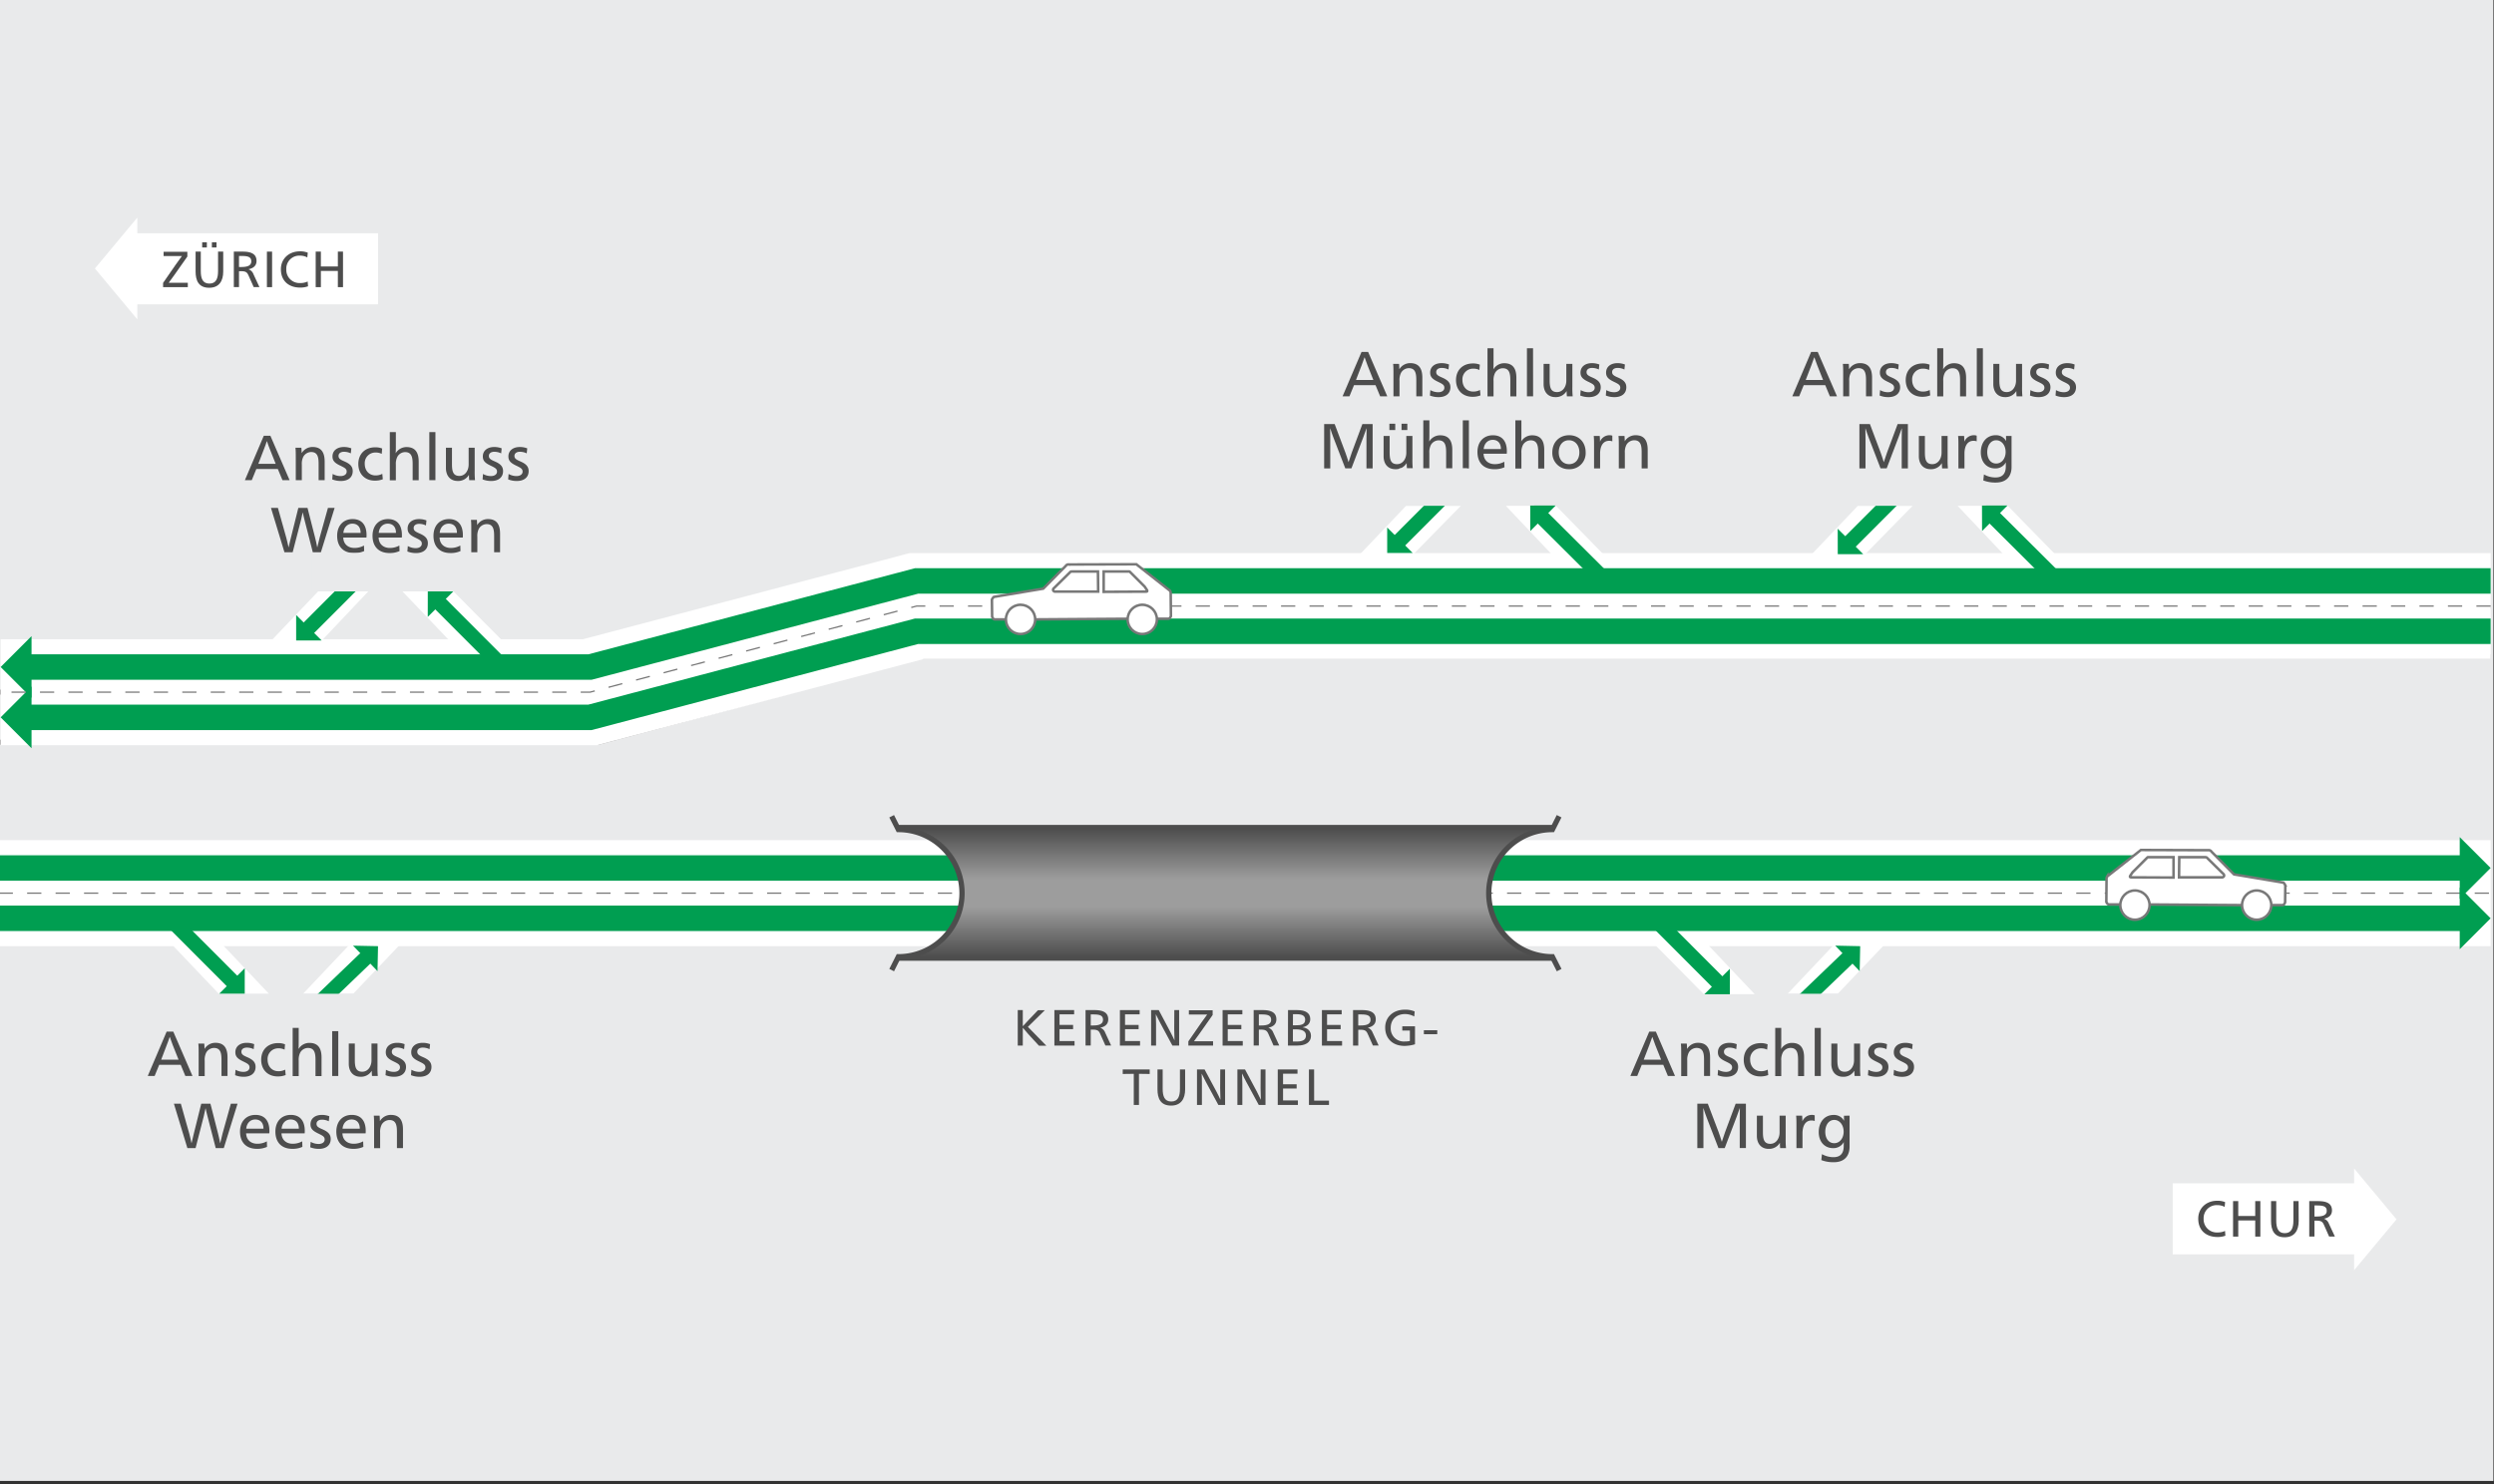 <svg xmlns="http://www.w3.org/2000/svg" xmlns:xlink="http://www.w3.org/1999/xlink" viewBox="0 0 1176 700"><rect x="0" y="0" width="1176" height="700" fill="#333333" stroke="none"/><defs><style>.a,.c,.d,.e,.h,.i,.j,.l,.s{fill:none;}.b{fill:#e9eaeb;}.c{stroke:#fff;stroke-width:50px;}.c,.d,.e,.i,.j,.l,.n,.s{stroke-miterlimit:10;}.d,.n{stroke:#787878;}.d{stroke-width:0.6px;stroke-dasharray:6.71;}.e,.i,.j,.l{stroke:#009e51;}.e{stroke-width:12px;}.f{fill:#009e51;}.g,.n{fill:#fff;}.h{stroke:#9c9b9b;stroke-linejoin:round;stroke-width:2.37px;}.i{stroke-width:7px;}.j{stroke-width:6.85px;}.k{fill:#4d4d4d;}.l{stroke-width:6.85px;}.m{isolation:isolate;}.n{stroke-width:1.2px;}.o{fill:#9d9d9d;}.p{clip-path:url(#a);}.q{fill:url(#b);}.r{fill:url(#c);}.s{stroke:#4d4d4d;stroke-width:2.49px;}</style><clipPath id="a"><path class="a" d="M423.62,389.12v2.15a30,30,0,0,1,0,60v1.85H732v-1.85h0a30,30,0,0,1,0-60h0v-2.15Z"/></clipPath><linearGradient id="b" x1="577.82" y1="389.12" x2="577.82" y2="421.12" gradientUnits="userSpaceOnUse"><stop offset="0.05" stop-color="#4d4d4d"/><stop offset="0.8" stop-color="#4d4d4d" stop-opacity="0"/></linearGradient><linearGradient id="c" x1="577.82" y1="389.12" x2="577.82" y2="421.12" gradientTransform="matrix(1, 0, 0, -1, 0, 842.24)" xlink:href="#b"/></defs><title>04_VerkehrsfuehrungNormalbetrieb</title><rect class="b" x="-0.29" y="-1.49" width="1176" height="700"/><line class="c" x1="-0.63" y1="421.27" x2="1174.41" y2="421.27"/><line class="d" x1="-0.63" y1="421.27" x2="1174.41" y2="421.27"/><line class="e" x1="-0.63" y1="409.41" x2="1161.79" y2="409.41"/><polygon class="f" points="1159.84 394.83 1159.84 423.98 1174.41 409.41 1159.84 394.83"/><line class="e" x1="-0.63" y1="433.14" x2="1161.79" y2="433.14"/><polygon class="f" points="1159.84 418.56 1159.84 447.71 1174.41 433.14 1159.84 418.56"/><polygon class="g" points="142.91 468.72 166.55 468.72 190.2 443.86 166.42 443.86 142.91 468.72"/><polygon class="g" points="126.78 468.69 103.14 468.69 79.49 443.84 103.27 443.84 126.78 468.69"/><polygon class="g" points="827.41 468.94 803.42 468.94 778.56 443.81 803.61 443.81 827.41 468.94"/><polyline class="h" points="-0.63 326.44 274.14 326.44 430.36 286.1 1174.26 286.1"/><polyline class="h" points="1174.26 309.74 432.85 309.74 282.27 350.08 -0.63 350.08"/><polyline class="c" points="1174.41 285.87 432.19 285.87 278.2 326.48 0.3 326.48"/><polyline class="e" points="1174.41 274.01 432.19 274.01 278.2 314.62 12.91 314.62"/><polygon class="f" points="14.87 329.19 14.87 300.04 0.3 314.61 14.87 329.19"/><polyline class="e" points="1174.41 297.74 432.19 297.74 278.2 338.35 12.91 338.35"/><polygon class="f" points="14.87 352.92 14.87 323.77 0.3 338.34 14.87 352.92"/><polygon class="g" points="173.66 278.95 150.01 278.95 126.37 303.8 150.15 303.8 173.66 278.95"/><polygon class="g" points="189.79 278.95 213.83 278.95 238.48 303.8 213.5 303.8 189.79 278.95"/><line class="i" x1="78.92" y1="432.14" x2="110.2" y2="463.48"/><polygon class="f" points="115.41 456.67 103.38 468.68 115.4 468.69 115.41 456.67"/><line class="j" x1="147.38" y1="475.93" x2="173.05" y2="451.27"/><polygon class="f" points="166.48 446.04 178.01 458.05 178.25 446.28 166.48 446.04"/><line class="i" x1="238.39" y1="315.69" x2="206.92" y2="284.15"/><polygon class="f" points="201.7 290.97 213.74 278.95 201.72 278.94 201.7 290.97"/><line class="i" x1="167.69" y1="274.01" x2="144.85" y2="296.89"/><polygon class="f" points="151.67 302.09 139.64 290.07 139.65 302.1 151.67 302.09"/><line class="i" x1="778.92" y1="432.14" x2="810.48" y2="463.76"/><polygon class="f" points="815.69 456.94 803.65 468.96 815.67 468.97 815.69 456.94"/><path class="k" d="M482.28,493.18H479.9V476.43h2.38V484h.05c1.08-1.2,2.63-2.85,3.19-3.43l3.93-4.1h3.24l-8,7.87,8.69,8.88h-3.48l-5-5.42c-.55-.6-1.48-1.68-2.56-3h-.05Z"/><path class="k" d="M506.69,493.18h-9.51V476.43h9.31v2h-6.88v5H506v2h-6.4v5.6h7.08Z"/><path class="k" d="M511.87,476.43h4.2c4,0,6.5,1.1,6.5,4.39,0,2.28-1.53,3.46-3.79,3.91v0a3.86,3.86,0,0,1,2.33,2.3l2.83,6.1h-2.71l-2.38-5.35c-.74-1.71-1.36-2.14-3.81-2.14h-.72v7.49h-2.45Zm2.45,7.25h1.15c2.95,0,4.63-.75,4.63-2.67,0-2.14-1.68-2.54-4.63-2.54h-1.15Z"/><path class="k" d="M537.57,493.18h-9.5V476.43h9.31v2h-6.89v5h6.41v2h-6.41v5.6h7.08Z"/><path class="k" d="M553.73,476.43H556v16.75h-3.17L547,482.33c-.7-1.3-1.49-2.86-2-3.94h0c.07,1,.12,3.27.12,4.71v10.08h-2.33V476.43h3.6L552,487c.62,1.2,1.32,2.59,1.82,3.74h0c-.07-1.17-.14-4-.14-5.47Z"/><path class="k" d="M563,491.12h9v2.06H560.35v-2c4.68-6.82,8.26-11.93,8.88-12.67h-8.64v-2H571.8v2.23C566.33,486.55,563.76,490.18,563,491.12Z"/><path class="k" d="M586,493.18h-9.51V476.43h9.32v2h-6.89v5h6.41v2h-6.41v5.6H586Z"/><path class="k" d="M591.14,476.43h4.2c4,0,6.51,1.1,6.51,4.39,0,2.28-1.54,3.46-3.8,3.91v0a3.83,3.83,0,0,1,2.33,2.3l2.83,6.1H600.5l-2.37-5.35c-.75-1.71-1.37-2.14-3.82-2.14h-.72v7.49h-2.45Zm2.45,7.25h1.15c3,0,4.63-.75,4.63-2.67,0-2.14-1.68-2.54-4.63-2.54h-1.15Z"/><path class="k" d="M607.34,476.43h4.37c3.91,0,6.12,1.39,6.12,4.25,0,2.06-1.34,3.4-3.67,3.86v0c2.4.29,4,1.73,4,4,0,3.41-3,4.61-6.31,4.61h-4.54Zm2.31,7.17h1.29c2.33,0,4.49-.24,4.49-2.64,0-2-1.66-2.59-4-2.59h-1.75Zm0,7.66h1.8c2.9,0,4.34-.86,4.34-2.83s-1.54-2.93-4.9-2.93h-1.24Z"/><path class="k" d="M632.83,493.18h-9.5V476.43h9.31v2h-6.89v5h6.41v2h-6.41v5.6h7.08Z"/><path class="k" d="M638,476.43h4.2c4,0,6.51,1.1,6.51,4.39,0,2.28-1.54,3.46-3.79,3.91v0a3.84,3.84,0,0,1,2.32,2.3l2.84,6.1h-2.72L645,487.83c-.75-1.71-1.37-2.14-3.82-2.14h-.72v7.49H638Zm2.45,7.25h1.15c3,0,4.64-.75,4.64-2.67,0-2.14-1.68-2.54-4.64-2.54h-1.15Z"/><path class="k" d="M666.86,479.45a9.06,9.06,0,0,0-4.32-1.15c-4,0-6.77,2.54-6.77,6.46a6.15,6.15,0,0,0,6.53,6.48,11.55,11.55,0,0,0,2.5-.24v-4.92h-3.58v-2h6v8.47a17.07,17.07,0,0,1-4.94.77c-5.55,0-9.12-3.43-9.12-8.67,0-5,3.86-8.42,9.26-8.42a11.36,11.36,0,0,1,4.64.84Z"/><path class="k" d="M677.71,487.8H671.4v-1.87h6.31Z"/><path class="k" d="M534.61,521.18V506.49l-5.21.07v-2.13h12.72v2.13l-5.06-.07v14.69Z"/><path class="k" d="M558.83,513.79c0,4.56-2,7.68-6.63,7.68-5,0-6.41-3.41-6.41-7.68v-9.36h2.45v9.12c0,3.45.82,6,4.06,6s4.08-2.5,4.08-6v-9.12h2.45Z"/><path class="k" d="M575.39,504.43h2.28v16.75H574.5l-5.88-10.85c-.7-1.3-1.49-2.86-2-3.94h0c.08,1,.12,3.27.12,4.71v10.08h-2.32V504.43H568L573.66,515c.62,1.2,1.32,2.59,1.82,3.74h0c-.07-1.17-.14-4-.14-5.47Z"/><path class="k" d="M594.44,504.43h2.28v16.75h-3.17l-5.88-10.85c-.69-1.3-1.49-2.86-1.94-3.94h-.05c.07,1,.12,3.27.12,4.71v10.08h-2.33V504.43h3.6L592.71,515c.63,1.2,1.32,2.59,1.83,3.74h0c-.07-1.17-.14-4-.14-5.47Z"/><path class="k" d="M612,521.18h-9.5V504.43h9.31v2H605v5h6.41v2H605v5.6H612Z"/><path class="k" d="M619.66,519.12h7v2.06h-9.46V504.43h2.45Z"/><path class="k" d="M136.56,226.49H133.2L131,221.21H120.87l-2.16,5.28h-3.24l8.91-20.94h3.12Zm-9.3-14.58c-.36-.87-1.05-2.75-1.38-3.81h-.06c-.33,1.06-1,2.88-1.38,3.81l-2.64,6.87H130Z"/><path class="k" d="M142.29,213.65a5.92,5.92,0,0,1,5.1-2.82c4.32,0,5.7,2.85,5.7,6.9v8.76h-2.85v-7.56c0-3-.3-5.73-3.54-5.73a4.32,4.32,0,0,0-3.66,2.19,7.5,7.5,0,0,0-.72,3.78v7.32h-2.85V215.72c0-1.62,0-3.24-.15-4.53h2.79c.06.66.12,1.65.12,2.46Z"/><path class="k" d="M156.87,223.55a7.6,7.6,0,0,0,3.72,1c1.65,0,2.88-.78,2.88-2.1s-.81-1.77-3.18-2.91c-2.55-1.23-3.51-2.31-3.51-4.26,0-2.76,2.22-4.44,5.34-4.44a9.57,9.57,0,0,1,3.54.63l-.24,2.37a7.22,7.22,0,0,0-3.27-.75c-1.41,0-2.52.69-2.52,1.95s.87,1.77,2.82,2.61c2.85,1.23,3.87,2.55,3.87,4.56,0,3.06-2.31,4.65-5.52,4.65a10.82,10.82,0,0,1-4.14-.75Z"/><path class="k" d="M180,214.07a6.11,6.11,0,0,0-2.85-.63,5,5,0,0,0-5.16,5.31c0,3.24,2.07,5.49,5.1,5.49a6.67,6.67,0,0,0,3.18-.75l.24,2.55a9.94,9.94,0,0,1-3.75.66c-4.68,0-7.8-3.15-7.8-7.86s3.15-7.86,8-7.86a8.38,8.38,0,0,1,3.24.57Z"/><path class="k" d="M186.66,209.69c0,1.5,0,3.15-.09,4h.06a5.92,5.92,0,0,1,5.07-2.82c4.32,0,5.73,2.85,5.73,6.9v8.76h-2.85v-7.56c0-3-.33-5.73-3.57-5.73a4.27,4.27,0,0,0-3.63,2.19,7.5,7.5,0,0,0-.72,3.78v7.32h-2.85V203.82h2.85Z"/><path class="k" d="M205.32,226.49h-2.88V203.82h2.88Z"/><path class="k" d="M221.07,224.06a5.84,5.84,0,0,1-5.28,2.79c-3.42,0-5.52-2.4-5.52-6.12v-9.54h2.85v7.56c0,3.18.33,5.73,3.48,5.73,2.7,0,4.38-2.49,4.38-5.4v-7.89h2.85V221.9a43.65,43.65,0,0,0,.15,4.59h-2.73c-.06-.63-.12-1.41-.12-2.43Z"/><path class="k" d="M227.76,223.55a7.6,7.6,0,0,0,3.72,1c1.65,0,2.88-.78,2.88-2.1s-.81-1.77-3.18-2.91c-2.55-1.23-3.51-2.31-3.51-4.26,0-2.76,2.22-4.44,5.34-4.44a9.57,9.57,0,0,1,3.54.63l-.24,2.37a7.22,7.22,0,0,0-3.27-.75c-1.41,0-2.52.69-2.52,1.95s.87,1.77,2.82,2.61c2.85,1.23,3.87,2.55,3.87,4.56,0,3.06-2.31,4.65-5.52,4.65a10.82,10.82,0,0,1-4.14-.75Z"/><path class="k" d="M239.82,223.55a7.6,7.6,0,0,0,3.72,1c1.65,0,2.88-.78,2.88-2.1s-.81-1.77-3.18-2.91c-2.55-1.23-3.51-2.31-3.51-4.26,0-2.76,2.22-4.44,5.34-4.44a9.57,9.57,0,0,1,3.54.63l-.24,2.37a7.22,7.22,0,0,0-3.27-.75c-1.41,0-2.52.69-2.52,1.95s.87,1.77,2.82,2.61c2.85,1.23,3.87,2.55,3.87,4.56,0,3.06-2.31,4.65-5.52,4.65a10.82,10.82,0,0,1-4.14-.75Z"/><path class="k" d="M143.61,245.31c-.21-.87-.66-2.55-.84-3.54h-.06c-.18,1-.54,2.58-.78,3.54L138,260.49h-3.87l-6.36-20.94h3.27l3.93,14c.18.66.84,3.33,1.08,4.56h.06c.24-1.23.9-3.87,1.08-4.56l3.48-14H145l3.57,14c.18.72.81,3.33,1,4.56h.06c.27-1.23.9-3.78,1.11-4.56l3.9-14h3.15l-6.48,20.94h-3.81Z"/><path class="k" d="M161.85,253.53c.12,3.09,2.22,4.92,5.31,4.92a9.07,9.07,0,0,0,4.47-1.14l.09,2.61a11.14,11.14,0,0,1-4.74.93c-5.1,0-8-3.09-8-8.13,0-4.83,2.94-7.89,7.29-7.89,4,0,6.57,2.43,6.57,7.59,0,.3,0,.78-.06,1.11Zm8.19-2.19c0-2.94-1.62-4.35-3.87-4.35s-4,1.62-4.26,4.35Z"/><path class="k" d="M178.53,253.53c.12,3.09,2.22,4.92,5.31,4.92a9.07,9.07,0,0,0,4.47-1.14l.09,2.61a11.14,11.14,0,0,1-4.74.93c-5.1,0-8-3.09-8-8.13,0-4.83,2.94-7.89,7.29-7.89,4,0,6.57,2.43,6.57,7.59,0,.3,0,.78-.06,1.11Zm8.19-2.19c0-2.94-1.62-4.35-3.87-4.35s-4,1.62-4.26,4.35Z"/><path class="k" d="M192.3,257.55a7.6,7.6,0,0,0,3.72,1c1.65,0,2.88-.78,2.88-2.1s-.81-1.77-3.18-2.91c-2.55-1.23-3.51-2.31-3.51-4.26,0-2.76,2.22-4.44,5.34-4.44a9.57,9.57,0,0,1,3.54.63l-.24,2.37a7.22,7.22,0,0,0-3.27-.75c-1.41,0-2.52.69-2.52,1.95s.87,1.77,2.82,2.61c2.85,1.23,3.87,2.55,3.87,4.56,0,3.06-2.31,4.65-5.52,4.65a10.82,10.82,0,0,1-4.14-.75Z"/><path class="k" d="M207.27,253.53c.12,3.09,2.22,4.92,5.31,4.92a9.07,9.07,0,0,0,4.47-1.14l.09,2.61a11.14,11.14,0,0,1-4.74.93c-5.1,0-8-3.09-8-8.13,0-4.83,2.94-7.89,7.29-7.89,4,0,6.57,2.43,6.57,7.59,0,.3,0,.78-.06,1.11Zm8.19-2.19c0-2.94-1.62-4.35-3.87-4.35s-4,1.62-4.26,4.35Z"/><path class="k" d="M225,247.65a5.92,5.92,0,0,1,5.1-2.82c4.32,0,5.7,2.85,5.7,6.9v8.76H233v-7.56c0-3-.3-5.73-3.54-5.73a4.32,4.32,0,0,0-3.66,2.19,7.5,7.5,0,0,0-.72,3.78v7.32h-2.85V249.72c0-1.62,0-3.24-.15-4.53h2.79c.06.66.12,1.65.12,2.46Z"/><path class="k" d="M90.76,507.51H87.4l-2.19-5.28H75.07l-2.16,5.28H69.67l8.91-20.94H81.7Zm-9.3-14.57c-.36-.87-1-2.76-1.38-3.82H80c-.33,1.06-1,2.88-1.38,3.82L76,499.8h8.19Z"/><path class="k" d="M96.49,494.67a5.93,5.93,0,0,1,5.1-2.81c4.32,0,5.69,2.84,5.69,6.89v8.76h-2.84V500c0-3-.3-5.72-3.54-5.72a4.31,4.31,0,0,0-3.66,2.18,7.52,7.52,0,0,0-.72,3.79v7.31H93.67V496.74c0-1.62,0-3.24-.15-4.53h2.79c.06.66.12,1.65.12,2.46Z"/><path class="k" d="M111.07,504.57a7.59,7.59,0,0,0,3.71,1c1.66,0,2.88-.78,2.88-2.1s-.8-1.76-3.17-2.91c-2.55-1.23-3.51-2.31-3.51-4.26,0-2.76,2.22-4.43,5.34-4.43a9.65,9.65,0,0,1,3.54.63l-.24,2.37a7.28,7.28,0,0,0-3.27-.75c-1.41,0-2.52.68-2.52,1.94s.87,1.77,2.82,2.61c2.84,1.23,3.86,2.55,3.86,4.56,0,3.06-2.31,4.65-5.52,4.65a10.81,10.81,0,0,1-4.13-.75Z"/><path class="k" d="M134.19,495.09a6.23,6.23,0,0,0-2.85-.63,5,5,0,0,0-5.16,5.32c0,3.23,2.07,5.48,5.1,5.48a6.67,6.67,0,0,0,3.18-.75l.24,2.55a9.94,9.94,0,0,1-3.75.66c-4.67,0-7.79-3.15-7.79-7.86s3.14-7.86,8-7.86a8.58,8.58,0,0,1,3.24.57Z"/><path class="k" d="M140.85,490.71c0,1.5,0,3.15-.09,4h.06a5.92,5.92,0,0,1,5.07-2.81c4.32,0,5.73,2.84,5.73,6.89v8.76h-2.85V500c0-3-.33-5.72-3.57-5.72a4.26,4.26,0,0,0-3.63,2.18,7.52,7.52,0,0,0-.72,3.79v7.31H138V484.84h2.85Z"/><path class="k" d="M159.51,507.51h-2.88V484.84h2.88Z"/><path class="k" d="M175.26,505.08a5.84,5.84,0,0,1-5.28,2.79c-3.42,0-5.52-2.4-5.52-6.12v-9.54h2.85v7.57c0,3.17.33,5.72,3.48,5.72,2.7,0,4.38-2.49,4.38-5.4v-7.89H178v10.71a43.65,43.65,0,0,0,.15,4.59h-2.73c-.06-.63-.12-1.41-.12-2.43Z"/><path class="k" d="M182,504.57a7.6,7.6,0,0,0,3.72,1c1.65,0,2.88-.78,2.88-2.1s-.81-1.76-3.18-2.91c-2.55-1.23-3.51-2.31-3.51-4.26,0-2.76,2.22-4.43,5.34-4.43a9.57,9.57,0,0,1,3.54.63l-.24,2.37a7.22,7.22,0,0,0-3.27-.75c-1.41,0-2.52.68-2.52,1.94s.87,1.77,2.82,2.61c2.85,1.23,3.87,2.55,3.87,4.56,0,3.06-2.31,4.65-5.52,4.65a10.82,10.82,0,0,1-4.14-.75Z"/><path class="k" d="M194,504.57a7.6,7.6,0,0,0,3.72,1c1.65,0,2.88-.78,2.88-2.1s-.81-1.76-3.18-2.91c-2.55-1.23-3.51-2.31-3.51-4.26,0-2.76,2.22-4.43,5.34-4.43a9.57,9.57,0,0,1,3.54.63l-.24,2.37a7.22,7.22,0,0,0-3.27-.75c-1.41,0-2.52.68-2.52,1.94s.87,1.77,2.82,2.61c2.85,1.23,3.87,2.55,3.87,4.56,0,3.06-2.31,4.65-5.52,4.65a10.82,10.82,0,0,1-4.14-.75Z"/><path class="k" d="M97.8,526.33c-.21-.87-.66-2.55-.84-3.54H96.9c-.18,1-.54,2.58-.78,3.54l-3.9,15.18H88.35L82,520.57h3.27l3.94,14c.17.67.83,3.33,1.07,4.56h.06c.25-1.23.9-3.87,1.08-4.56l3.48-14h4.32l3.57,14c.18.72.81,3.33,1,4.56h.06c.27-1.23.9-3.78,1.11-4.56l3.9-14h3.15l-6.48,20.94h-3.81Z"/><path class="k" d="M116.05,534.55c.12,3.09,2.22,4.92,5.31,4.92a9.1,9.1,0,0,0,4.47-1.14l.08,2.61a11.09,11.09,0,0,1-4.73.93c-5.1,0-8-3.09-8-8.13,0-4.83,2.94-7.88,7.28-7.88,4,0,6.58,2.42,6.58,7.59,0,.29,0,.77-.07,1.1Zm8.19-2.19c0-2.94-1.62-4.34-3.87-4.34s-4,1.61-4.26,4.34Z"/><path class="k" d="M132.73,534.55c.12,3.09,2.22,4.92,5.3,4.92a9.07,9.07,0,0,0,4.47-1.14l.09,2.61a11.09,11.09,0,0,1-4.73.93c-5.1,0-8-3.09-8-8.13,0-4.83,2.93-7.88,7.28-7.88,4,0,6.57,2.42,6.57,7.59,0,.29,0,.77-.06,1.1Zm8.18-2.19c0-2.94-1.62-4.34-3.87-4.34s-4,1.61-4.26,4.34Z"/><path class="k" d="M146.49,538.57a7.6,7.6,0,0,0,3.72,1c1.66,0,2.88-.78,2.88-2.1s-.81-1.76-3.18-2.91c-2.54-1.23-3.5-2.31-3.5-4.26,0-2.76,2.21-4.43,5.33-4.43a9.57,9.57,0,0,1,3.54.63l-.24,2.37a7.21,7.21,0,0,0-3.26-.75c-1.41,0-2.53.68-2.53,1.94s.87,1.77,2.83,2.61c2.84,1.23,3.86,2.55,3.86,4.56,0,3.06-2.31,4.65-5.52,4.65a10.89,10.89,0,0,1-4.14-.75Z"/><path class="k" d="M161.46,534.55c.12,3.09,2.22,4.92,5.31,4.92a9.07,9.07,0,0,0,4.47-1.14l.09,2.61a11.14,11.14,0,0,1-4.74.93c-5.1,0-8-3.09-8-8.13,0-4.83,2.94-7.88,7.29-7.88,4,0,6.57,2.42,6.57,7.59,0,.29,0,.77-.06,1.1Zm8.19-2.19c0-2.94-1.62-4.34-3.87-4.34s-4,1.61-4.26,4.34Z"/><path class="k" d="M179.22,528.67a5.93,5.93,0,0,1,5.1-2.81c4.32,0,5.7,2.84,5.7,6.89v8.76h-2.85V534c0-3-.3-5.72-3.54-5.72a4.31,4.31,0,0,0-3.66,2.18,7.52,7.52,0,0,0-.72,3.79v7.31H176.4V530.74c0-1.62,0-3.24-.15-4.53H179c.06.66.12,1.65.12,2.46Z"/><polyline class="d" points="1174.41 285.87 432.19 285.87 278.2 326.48 0.3 326.48"/><rect class="b" x="146.82" y="260.83" width="31.98" height="18.12"/><rect class="b" x="141.31" y="468.72" width="31.98" height="17.64"/><polygon class="g" points="842.91 468.72 866.56 468.72 890.2 443.86 866.42 443.86 842.91 468.72"/><line class="l" x1="849.02" y1="473.27" x2="871.94" y2="451.27"/><polygon class="f" points="865.37 446.03 876.9 458.05 877.14 446.28 865.37 446.03"/><rect class="b" x="841.31" y="468.72" width="31.98" height="17.64"/><polygon class="g" points="688.85 238.57 663.02 238.57 639.38 263.42 664.49 263.42 688.85 238.57"/><polygon class="g" points="710.06 238.59 733.71 238.59 758.03 263.45 733.57 263.45 710.06 238.59"/><line class="i" x1="759.16" y1="275.88" x2="726.76" y2="243.64"/><polygon class="f" points="721.58 250.48 733.57 238.42 721.55 238.45 721.58 250.48"/><line class="i" x1="682.11" y1="232.77" x2="659.31" y2="255.62"/><polygon class="f" points="666.13 260.82 654.1 248.8 654.11 260.83 666.13 260.82"/><path class="k" d="M654.15,186.94h-3.36l-2.19-5.28H638.46l-2.16,5.28h-3.24L642,166h3.12Zm-9.3-14.58c-.36-.87-1.05-2.76-1.38-3.81h-.06c-.33,1-1,2.88-1.38,3.81l-2.64,6.87h8.19Z"/><path class="k" d="M659.88,174.1a5.92,5.92,0,0,1,5.1-2.82c4.32,0,5.7,2.85,5.7,6.9v8.76h-2.85v-7.56c0-3-.3-5.73-3.54-5.73a4.32,4.32,0,0,0-3.66,2.19,7.5,7.5,0,0,0-.72,3.78v7.32h-2.85V176.17c0-1.62,0-3.24-.15-4.53h2.79c.06.66.12,1.65.12,2.46Z"/><path class="k" d="M674.46,184a7.6,7.6,0,0,0,3.72,1c1.65,0,2.88-.78,2.88-2.1s-.81-1.77-3.18-2.91c-2.55-1.23-3.51-2.31-3.51-4.26,0-2.76,2.22-4.44,5.34-4.44a9.57,9.57,0,0,1,3.54.63l-.24,2.37a7.22,7.22,0,0,0-3.27-.75c-1.41,0-2.52.69-2.52,1.95s.87,1.77,2.82,2.61c2.85,1.23,3.87,2.55,3.87,4.56,0,3.06-2.31,4.65-5.52,4.65a10.82,10.82,0,0,1-4.14-.75Z"/><path class="k" d="M697.59,174.52a6.11,6.11,0,0,0-2.85-.63,5,5,0,0,0-5.16,5.31c0,3.24,2.07,5.49,5.1,5.49a6.67,6.67,0,0,0,3.18-.75l.24,2.55a9.94,9.94,0,0,1-3.75.66c-4.68,0-7.8-3.15-7.8-7.86s3.15-7.86,8-7.86a8.38,8.38,0,0,1,3.24.57Z"/><path class="k" d="M704.25,170.14c0,1.5,0,3.15-.09,4h.06a5.92,5.92,0,0,1,5.07-2.82c4.32,0,5.73,2.85,5.73,6.9v8.76h-2.85v-7.56c0-3-.33-5.73-3.57-5.73a4.27,4.27,0,0,0-3.63,2.19,7.5,7.5,0,0,0-.72,3.78v7.32H701.4V164.26h2.85Z"/><path class="k" d="M722.91,186.94H720V164.26h2.88Z"/><path class="k" d="M738.66,184.51a5.84,5.84,0,0,1-5.28,2.79c-3.42,0-5.52-2.4-5.52-6.12v-9.54h2.85v7.56c0,3.18.33,5.73,3.48,5.73,2.7,0,4.38-2.49,4.38-5.4v-7.89h2.85v10.71a43.65,43.65,0,0,0,.15,4.59h-2.73c-.06-.63-.12-1.41-.12-2.43Z"/><path class="k" d="M745.35,184a7.6,7.6,0,0,0,3.72,1c1.65,0,2.88-.78,2.88-2.1s-.81-1.77-3.18-2.91c-2.55-1.23-3.51-2.31-3.51-4.26,0-2.76,2.22-4.44,5.34-4.44a9.57,9.57,0,0,1,3.54.63l-.24,2.37a7.22,7.22,0,0,0-3.27-.75c-1.41,0-2.52.69-2.52,1.95s.87,1.77,2.82,2.61c2.85,1.23,3.87,2.55,3.87,4.56,0,3.06-2.31,4.65-5.52,4.65a10.82,10.82,0,0,1-4.14-.75Z"/><path class="k" d="M757.41,184a7.6,7.6,0,0,0,3.72,1c1.65,0,2.88-.78,2.88-2.1s-.81-1.77-3.18-2.91c-2.55-1.23-3.51-2.31-3.51-4.26,0-2.76,2.22-4.44,5.34-4.44a9.57,9.57,0,0,1,3.54.63l-.24,2.37a7.22,7.22,0,0,0-3.27-.75c-1.41,0-2.52.69-2.52,1.95s.87,1.77,2.82,2.61c2.85,1.23,3.87,2.55,3.87,4.56,0,3.06-2.31,4.65-5.52,4.65a10.82,10.82,0,0,1-4.14-.75Z"/><path class="k" d="M634.38,213.44c.36,1,1.11,3.18,1.47,4.47h.06c.39-1.29,1.14-3.51,1.5-4.47l5-13.44h4.83v20.94h-2.91V207.08c0-1,0-3.36.06-5h-.06c-.48,1.38-1.11,3.12-1.47,4.08l-5.61,14.73h-2.91l-5.55-14.4c-.36-.93-1.17-3.21-1.53-4.41h-.06c.06,1.59.06,4,.06,5v13.86h-2.88V200h4.95Z"/><path class="k" d="M663.21,218.51a5.84,5.84,0,0,1-5.28,2.79c-3.42,0-5.52-2.4-5.52-6.12v-9.54h2.85v7.56c0,3.18.33,5.73,3.48,5.73,2.7,0,4.38-2.49,4.38-5.4v-7.89H666v10.71a43.65,43.65,0,0,0,.15,4.59h-2.73c-.06-.63-.12-1.41-.12-2.43Zm-5.31-15.66h-2.76v-3h2.76Zm5.7,0h-2.73v-3h2.73Z"/><path class="k" d="M674,204.14c0,1.5,0,3.15-.09,4H674a5.92,5.92,0,0,1,5.07-2.82c4.32,0,5.73,2.85,5.73,6.9v8.76H681.9v-7.56c0-3-.33-5.73-3.57-5.73a4.27,4.27,0,0,0-3.63,2.19,7.5,7.5,0,0,0-.72,3.78v7.32h-2.85V198.26H674Z"/><path class="k" d="M692.64,220.94h-2.88V198.26h2.88Z"/><path class="k" d="M699.54,214c.12,3.09,2.22,4.92,5.31,4.92a9.07,9.07,0,0,0,4.47-1.14l.09,2.61a11.14,11.14,0,0,1-4.74.93c-5.1,0-8-3.09-8-8.13,0-4.83,2.94-7.89,7.29-7.89,4,0,6.57,2.43,6.57,7.59,0,.3,0,.78-.06,1.11Zm8.19-2.19c0-2.94-1.62-4.35-3.87-4.35s-4,1.62-4.26,4.35Z"/><path class="k" d="M717.39,204.14c0,1.5,0,3.15-.09,4h.06a5.92,5.92,0,0,1,5.07-2.82c4.32,0,5.73,2.85,5.73,6.9v8.76h-2.85v-7.56c0-3-.33-5.73-3.57-5.73a4.27,4.27,0,0,0-3.63,2.19,7.5,7.5,0,0,0-.72,3.78v7.32h-2.85V198.26h2.85Z"/><path class="k" d="M747.69,213.38a7.54,7.54,0,0,1-7.86,7.92,7.63,7.63,0,0,1-7.86-7.92c0-4.8,3.27-8.1,7.95-8.1S747.69,208.64,747.69,213.38Zm-12.69,0c0,3.36,2,5.55,4.89,5.55s4.83-2.22,4.83-5.55-2-5.73-4.92-5.73S735,210,735,213.38Z"/><path class="k" d="M754.5,208.22a4.79,4.79,0,0,1,4.29-2.94,4.12,4.12,0,0,1,1.47.21v2.67a4.07,4.07,0,0,0-1.53-.24c-2.64,0-4.23,2.19-4.23,6.09v6.93h-2.85V210.17c0-1.62,0-3.24-.15-4.53h2.82a24.75,24.75,0,0,1,.12,2.58Z"/><path class="k" d="M766.14,208.1a5.92,5.92,0,0,1,5.1-2.82c4.32,0,5.7,2.85,5.7,6.9v8.76h-2.85v-7.56c0-3-.3-5.73-3.54-5.73a4.32,4.32,0,0,0-3.66,2.19,7.5,7.5,0,0,0-.72,3.78v7.32h-2.85V210.17c0-1.62,0-3.24-.15-4.53H766c.06.66.12,1.65.12,2.46Z"/><rect class="b" x="659.81" y="220.93" width="31.98" height="17.64"/><polygon class="g" points="901.88 238.57 876.05 238.57 852.4 263.42 877.51 263.42 901.88 238.57"/><polygon class="g" points="923.09 238.59 946.73 238.59 971.05 263.45 946.6 263.45 923.09 238.59"/><line class="i" x1="972.18" y1="275.88" x2="939.79" y2="243.64"/><polygon class="f" points="934.6 250.48 946.6 238.42 934.57 238.45 934.6 250.48"/><line class="i" x1="895.14" y1="232.77" x2="871.76" y2="256.19"/><polygon class="f" points="878.58 261.4 866.54 249.38 866.56 261.4 878.58 261.4"/><rect class="b" x="872.83" y="220.93" width="31.98" height="17.64"/><path class="k" d="M866.21,186.94h-3.36l-2.19-5.28H850.52l-2.16,5.28h-3.24L854,166h3.12Zm-9.3-14.58c-.36-.87-1-2.76-1.38-3.81h-.06c-.33,1-1,2.88-1.38,3.81l-2.64,6.87h8.19Z"/><path class="k" d="M871.94,174.1a5.92,5.92,0,0,1,5.1-2.82c4.32,0,5.7,2.85,5.7,6.9v8.76h-2.85v-7.56c0-3-.3-5.73-3.54-5.73a4.32,4.32,0,0,0-3.66,2.19,7.5,7.5,0,0,0-.72,3.78v7.32h-2.85V176.17c0-1.62,0-3.24-.15-4.53h2.79c.06.66.12,1.65.12,2.46Z"/><path class="k" d="M886.52,184a7.6,7.6,0,0,0,3.72,1c1.65,0,2.88-.78,2.88-2.1s-.81-1.77-3.18-2.91c-2.55-1.23-3.51-2.31-3.51-4.26,0-2.76,2.22-4.44,5.34-4.44a9.57,9.57,0,0,1,3.54.63l-.24,2.37a7.22,7.22,0,0,0-3.27-.75c-1.41,0-2.52.69-2.52,1.95s.87,1.77,2.82,2.61c2.85,1.23,3.87,2.55,3.87,4.56,0,3.06-2.31,4.65-5.52,4.65a10.82,10.82,0,0,1-4.14-.75Z"/><path class="k" d="M909.65,174.52a6.11,6.11,0,0,0-2.85-.63,5,5,0,0,0-5.16,5.31c0,3.24,2.07,5.49,5.1,5.49a6.67,6.67,0,0,0,3.18-.75l.24,2.55a9.94,9.94,0,0,1-3.75.66c-4.68,0-7.8-3.15-7.8-7.86s3.15-7.86,8-7.86a8.38,8.38,0,0,1,3.24.57Z"/><path class="k" d="M916.31,170.14c0,1.5,0,3.15-.09,4h.06a5.91,5.91,0,0,1,5.07-2.82c4.31,0,5.73,2.85,5.73,6.9v8.76h-2.85v-7.56c0-3-.33-5.73-3.57-5.73a4.27,4.27,0,0,0-3.63,2.19,7.5,7.5,0,0,0-.72,3.78v7.32h-2.85V164.26h2.85Z"/><path class="k" d="M935,186.94h-2.88V164.26H935Z"/><path class="k" d="M950.71,184.51a5.84,5.84,0,0,1-5.28,2.79c-3.42,0-5.52-2.4-5.52-6.12v-9.54h2.85v7.56c0,3.18.33,5.73,3.48,5.73,2.7,0,4.38-2.49,4.38-5.4v-7.89h2.85v10.71a43.65,43.65,0,0,0,.15,4.59h-2.73c-.06-.63-.12-1.41-.12-2.43Z"/><path class="k" d="M957.41,184a7.59,7.59,0,0,0,3.71,1c1.66,0,2.88-.78,2.88-2.1s-.8-1.77-3.17-2.91c-2.55-1.23-3.51-2.31-3.51-4.26,0-2.76,2.21-4.44,5.34-4.44a9.65,9.65,0,0,1,3.54.63l-.25,2.37a7.21,7.21,0,0,0-3.26-.75c-1.41,0-2.53.69-2.53,1.95s.87,1.77,2.83,2.61c2.84,1.23,3.86,2.55,3.86,4.56,0,3.06-2.31,4.65-5.52,4.65a10.81,10.81,0,0,1-4.13-.75Z"/><path class="k" d="M969.46,184a7.6,7.6,0,0,0,3.72,1c1.65,0,2.88-.78,2.88-2.1s-.81-1.77-3.18-2.91c-2.55-1.23-3.51-2.31-3.51-4.26,0-2.76,2.22-4.44,5.34-4.44a9.57,9.57,0,0,1,3.54.63l-.24,2.37a7.22,7.22,0,0,0-3.27-.75c-1.41,0-2.52.69-2.52,1.95s.87,1.77,2.82,2.61c2.85,1.23,3.87,2.55,3.87,4.56,0,3.06-2.31,4.65-5.52,4.65a10.82,10.82,0,0,1-4.14-.75Z"/><path class="k" d="M886.77,213.44c.36,1,1.11,3.18,1.47,4.47h.06c.39-1.29,1.14-3.51,1.5-4.47l5-13.44h4.83v20.94h-2.91V207.08c0-1,0-3.36.06-5h-.06c-.48,1.38-1.11,3.12-1.47,4.08l-5.61,14.73h-2.91l-5.55-14.4c-.36-.93-1.17-3.21-1.53-4.41h-.06c.06,1.59.06,4,.06,5v13.86h-2.88V200h4.95Z"/><path class="k" d="M915.6,218.51a5.84,5.84,0,0,1-5.28,2.79c-3.42,0-5.52-2.4-5.52-6.12v-9.54h2.85v7.56c0,3.18.33,5.73,3.48,5.73,2.7,0,4.38-2.49,4.38-5.4v-7.89h2.85v10.71a43.65,43.65,0,0,0,.15,4.59h-2.73c-.06-.63-.12-1.41-.12-2.43Z"/><path class="k" d="M926.31,208.22a4.79,4.79,0,0,1,4.29-2.94,4.12,4.12,0,0,1,1.47.21v2.67a4.07,4.07,0,0,0-1.53-.24c-2.64,0-4.23,2.19-4.23,6.09v6.93h-2.85V210.17c0-1.62,0-3.24-.15-4.53h2.82a24.75,24.75,0,0,1,.12,2.58Z"/><path class="k" d="M948.51,205.64v14.67c0,3.72-1.83,7.29-7.47,7.29a15.72,15.72,0,0,1-5.85-1l.3-2.82A11,11,0,0,0,941,225.2c3.36,0,4.8-1.95,4.8-5.19,0-.51,0-1.32.06-1.86h-.06a5.56,5.56,0,0,1-5,2.79c-4,0-6.78-3-6.78-7.59,0-4.8,2.82-8.07,7-8.07a5.35,5.35,0,0,1,4.89,2.67h.06c-.06-1-.06-1.53-.06-2.31Zm-11.46,7.62c0,3.18,1.65,5.37,4.23,5.37s4.44-2.34,4.44-5.46-1.89-5.52-4.44-5.52S937.05,210.05,937.05,213.26Z"/><path class="k" d="M789.83,507.51h-3.36l-2.19-5.28H774.14L772,507.51h-3.24l8.91-20.93h3.12Zm-9.3-14.57c-.36-.87-1-2.76-1.38-3.81h-.06c-.33,1.05-1,2.88-1.38,3.81l-2.64,6.86h8.19Z"/><path class="k" d="M795.56,494.68a5.92,5.92,0,0,1,5.1-2.82c4.32,0,5.7,2.85,5.7,6.9v8.75h-2.85V500c0-3-.3-5.73-3.54-5.73a4.3,4.3,0,0,0-3.66,2.19,7.47,7.47,0,0,0-.72,3.78v7.31h-2.85V496.75c0-1.62,0-3.24-.15-4.53h2.79c.06.66.12,1.65.12,2.46Z"/><path class="k" d="M810.14,504.58a7.69,7.69,0,0,0,3.72,1c1.65,0,2.88-.77,2.88-2.09s-.81-1.77-3.18-2.92c-2.55-1.22-3.51-2.3-3.51-4.25,0-2.76,2.22-4.44,5.34-4.44a9.65,9.65,0,0,1,3.54.63l-.24,2.37a7.22,7.22,0,0,0-3.27-.75c-1.41,0-2.52.69-2.52,1.94s.87,1.78,2.82,2.62c2.85,1.22,3.86,2.55,3.86,4.55,0,3.07-2.3,4.66-5.51,4.66a11,11,0,0,1-4.14-.75Z"/><path class="k" d="M833.26,495.09a6.2,6.2,0,0,0-2.85-.62,5,5,0,0,0-5.16,5.31c0,3.23,2.08,5.48,5.11,5.48a6.52,6.52,0,0,0,3.17-.75l.25,2.55a10,10,0,0,1-3.75.66c-4.68,0-7.8-3.14-7.8-7.85s3.14-7.86,8-7.86a8.47,8.47,0,0,1,3.25.57Z"/><path class="k" d="M839.92,490.72c0,1.5,0,3.15-.09,4h.06a5.92,5.92,0,0,1,5.07-2.82c4.32,0,5.73,2.85,5.73,6.9v8.75h-2.85V500c0-3-.33-5.73-3.57-5.73a4.25,4.25,0,0,0-3.63,2.19,7.47,7.47,0,0,0-.72,3.78v7.31h-2.84V484.84h2.84Z"/><path class="k" d="M858.58,507.51H855.7V484.84h2.88Z"/><path class="k" d="M874.33,505.09a5.84,5.84,0,0,1-5.28,2.79c-3.42,0-5.52-2.41-5.52-6.12v-9.54h2.85v7.56c0,3.18.33,5.73,3.48,5.73,2.7,0,4.38-2.5,4.38-5.41v-7.88h2.85v10.71a43.46,43.46,0,0,0,.15,4.58h-2.73c-.06-.63-.12-1.41-.12-2.42Z"/><path class="k" d="M881,504.58a7.69,7.69,0,0,0,3.72,1c1.65,0,2.88-.77,2.88-2.09s-.81-1.77-3.18-2.92c-2.55-1.22-3.51-2.3-3.51-4.25,0-2.76,2.22-4.44,5.34-4.44a9.57,9.57,0,0,1,3.54.63l-.24,2.37a7.22,7.22,0,0,0-3.27-.75c-1.41,0-2.52.69-2.52,1.94s.87,1.78,2.82,2.62c2.85,1.22,3.87,2.55,3.87,4.55,0,3.07-2.31,4.66-5.52,4.66a11,11,0,0,1-4.14-.75Z"/><path class="k" d="M893.08,504.58a7.69,7.69,0,0,0,3.72,1c1.65,0,2.88-.77,2.88-2.09s-.81-1.77-3.18-2.92c-2.55-1.22-3.51-2.3-3.51-4.25,0-2.76,2.22-4.44,5.34-4.44a9.57,9.57,0,0,1,3.54.63l-.24,2.37a7.22,7.22,0,0,0-3.27-.75c-1.41,0-2.52.69-2.52,1.94s.87,1.78,2.82,2.62c2.85,1.22,3.87,2.55,3.87,4.55,0,3.07-2.31,4.66-5.52,4.66a11,11,0,0,1-4.14-.75Z"/><path class="k" d="M810.39,534c.36,1,1.11,3.19,1.47,4.47h.06c.39-1.28,1.14-3.51,1.5-4.47l5-13.43h4.83v20.93h-2.91V527.66c0-1,0-3.36.06-4.95h-.06c-.48,1.38-1.11,3.12-1.47,4.08l-5.61,14.72H810.3l-5.55-14.39c-.36-.93-1.17-3.21-1.53-4.41h-.06c.06,1.59.06,4,.06,4.95v13.85h-2.88V520.58h4.95Z"/><path class="k" d="M839.22,539.09a5.84,5.84,0,0,1-5.28,2.79c-3.42,0-5.52-2.41-5.52-6.12v-9.54h2.85v7.56c0,3.18.33,5.73,3.48,5.73,2.7,0,4.38-2.5,4.38-5.41v-7.88H842v10.71a43.46,43.46,0,0,0,.15,4.58H839.4c-.06-.63-.12-1.41-.12-2.42Z"/><path class="k" d="M849.93,528.8a4.79,4.79,0,0,1,4.29-2.94,4.12,4.12,0,0,1,1.47.21v2.67a4.07,4.07,0,0,0-1.53-.24c-2.64,0-4.23,2.19-4.23,6.09v6.92h-2.85V530.75c0-1.62,0-3.24-.15-4.53h2.82a24.75,24.75,0,0,1,.12,2.58Z"/><path class="k" d="M872.13,526.22v14.66c0,3.72-1.83,7.3-7.47,7.3a15.73,15.73,0,0,1-5.85-1l.3-2.81a11.12,11.12,0,0,0,5.46,1.43c3.36,0,4.8-1.95,4.8-5.18,0-.52,0-1.33.06-1.87h-.06a5.54,5.54,0,0,1-5,2.79c-4,0-6.78-3-6.78-7.58,0-4.8,2.82-8.07,7-8.07a5.35,5.35,0,0,1,4.89,2.67h.06c-.06-1-.06-1.53-.06-2.31Zm-11.46,7.62c0,3.17,1.65,5.37,4.23,5.37s4.44-2.34,4.44-5.46-1.89-5.52-4.44-5.52S860.67,530.63,860.67,533.84Z"/><rect class="g" x="62.65" y="110.03" width="115.6" height="33.5"/><polygon class="g" points="44.75 126.63 64.75 150.63 64.75 102.63 44.75 126.63"/><g class="m"><path class="k" d="M79.56,133.37h9v2.07H76.9v-2c4.68-6.82,8.25-11.93,8.88-12.67H77.14v-2h11.2v2.24C82.87,128.81,80.3,132.44,79.56,133.37Z"/><path class="k" d="M105.26,128.05c0,4.56-2,7.68-6.62,7.68-5,0-6.41-3.41-6.41-7.68v-9.37h2.45v9.13c0,3.45.82,5.95,4.06,5.95s4.08-2.5,4.08-5.95v-9.13h2.44Zm-7.72-11.33H95.33v-2.43h2.21Zm4.56,0H99.91v-2.43h2.19Z"/><path class="k" d="M110.26,118.68h4.2c4,0,6.5,1.11,6.5,4.4,0,2.28-1.54,3.45-3.79,3.91V127a3.86,3.86,0,0,1,2.33,2.3l2.83,6.1h-2.71l-2.38-5.35c-.74-1.71-1.37-2.14-3.82-2.14h-.72v7.49h-2.44Zm2.44,7.25h1.16c3,0,4.63-.74,4.63-2.66,0-2.14-1.68-2.54-4.63-2.54H112.7Z"/><path class="k" d="M128.3,135.44h-2.44V118.68h2.44Z"/><path class="k" d="M144.91,121.42a7.2,7.2,0,0,0-3.55-.84A6.12,6.12,0,0,0,135,127a6.21,6.21,0,0,0,6.53,6.5,8.14,8.14,0,0,0,3.55-.72l.17,2.26a10.83,10.83,0,0,1-3.72.6c-5.28,0-9.08-3.05-9.08-8.64,0-5,3.84-8.45,8.91-8.45a9.38,9.38,0,0,1,3.77.64Z"/><path class="k" d="M161.74,135.44h-2.43v-7.66h-8v7.66h-2.45V118.68h2.45v7h8v-7h2.43Z"/></g><rect class="g" x="1024.5" y="558.13" width="88.1" height="33.5"/><polygon class="g" points="1130.03 575.12 1110.03 551.12 1110.03 599.12 1130.03 575.12"/><g class="m"><path class="k" d="M1049,569.26a7.26,7.26,0,0,0-3.56-.84,6.13,6.13,0,0,0-6.36,6.39,6.2,6.2,0,0,0,6.53,6.5,8.16,8.16,0,0,0,3.56-.72l.16,2.26a10.52,10.52,0,0,1-3.72.6c-5.28,0-9.07-3.05-9.07-8.64,0-5,3.84-8.45,8.9-8.45a9.19,9.19,0,0,1,3.77.65Z"/><path class="k" d="M1065.83,583.28h-2.42v-7.65h-8v7.65h-2.45V566.53h2.45v7h8v-7h2.42Z"/><path class="k" d="M1083.9,575.89c0,4.56-2,7.68-6.62,7.68-5,0-6.41-3.41-6.41-7.68v-9.36h2.45v9.12c0,3.45.81,6,4,6s4.09-2.5,4.09-6v-9.12h2.44Z"/><path class="k" d="M1088.89,566.53h4.2c4,0,6.51,1.1,6.51,4.39,0,2.28-1.54,3.46-3.79,3.91v0a3.84,3.84,0,0,1,2.32,2.3l2.84,6.1h-2.72l-2.37-5.35c-.75-1.71-1.37-2.14-3.82-2.14h-.72v7.49h-2.45Zm2.45,7.25h1.15c3,0,4.64-.75,4.64-2.67,0-2.13-1.68-2.54-4.64-2.54h-1.15Z"/></g><path class="n" d="M1071,426.91h5.3c.4-.2.7,0,1.2-1.3l.1-8a3.62,3.62,0,0,0-.9-1.3l-23.3-3.9-10.6-10.7a1.49,1.49,0,0,0-1.5-.7l-31.8-.1-15.9,12.5a2.3,2.3,0,0,0-.3.9l-.1,11.1c.3.6.6,1.2,1.3,1.2h5.2m13.9,0,43.6.3"/><circle class="n" cx="1006.69" cy="426.91" r="6.9"/><circle class="n" cx="1064.09" cy="426.91" r="6.9"/><path class="n" d="M1027.59,404.31h12.5a.85.85,0,0,1,.6.3l7.9,7.8c.3.6.2,1.1-.6,1.4h-20.5Z"/><path class="n" d="M1005.59,411.41l6.8-6.8c.2-.2.3-.4.6-.3h11.9v9.6l-20.2-.1C1003.69,413.71,1005,412.41,1005.59,411.41Z"/><path class="n" d="M545.62,291.85h5.2c.7,0,1-.6,1.3-1.2l-.1-11.1a2.3,2.3,0,0,0-.3-.9l-15.9-12.5-31.8.1a1.49,1.49,0,0,0-1.5.7l-10.6,10.7-23.3,3.9a3.62,3.62,0,0,0-.9,1.3l.1,8c.5,1.3.8,1.1,1.2,1.3h5.3m13.8,0,43.6-.3"/><circle class="n" cx="538.62" cy="292.15" r="6.9"/><circle class="n" cx="481.22" cy="292.15" r="6.9"/><path class="n" d="M517.72,269.55h-12.5a.85.85,0,0,0-.6.3l-7.9,7.8c-.3.6-.2,1.1.6,1.4h20.5Z"/><path class="n" d="M539.72,276.65l-6.8-6.8c-.2-.2-.3-.4-.6-.3h-11.9v9.6l20.2-.1C541.62,279,540.32,277.65,539.72,276.65Z"/><path class="o" d="M423.62,389.12v2.15a30,30,0,0,1,0,60v1.85H732v-1.85h0a30,30,0,0,1,0-60h0v-2.15Z"/><g class="p"><rect class="q" x="423.62" y="389.12" width="308.39" height="32"/><rect class="r" x="423.62" y="421.12" width="308.39" height="32"/></g><path class="s" d="M420.45,457.56l3.17-6.29a30,30,0,0,0,0-60L420.45,385"/><path class="s" d="M735.19,457.56,732,451.27a30,30,0,0,1,0-60l3.17-6.28"/></svg>